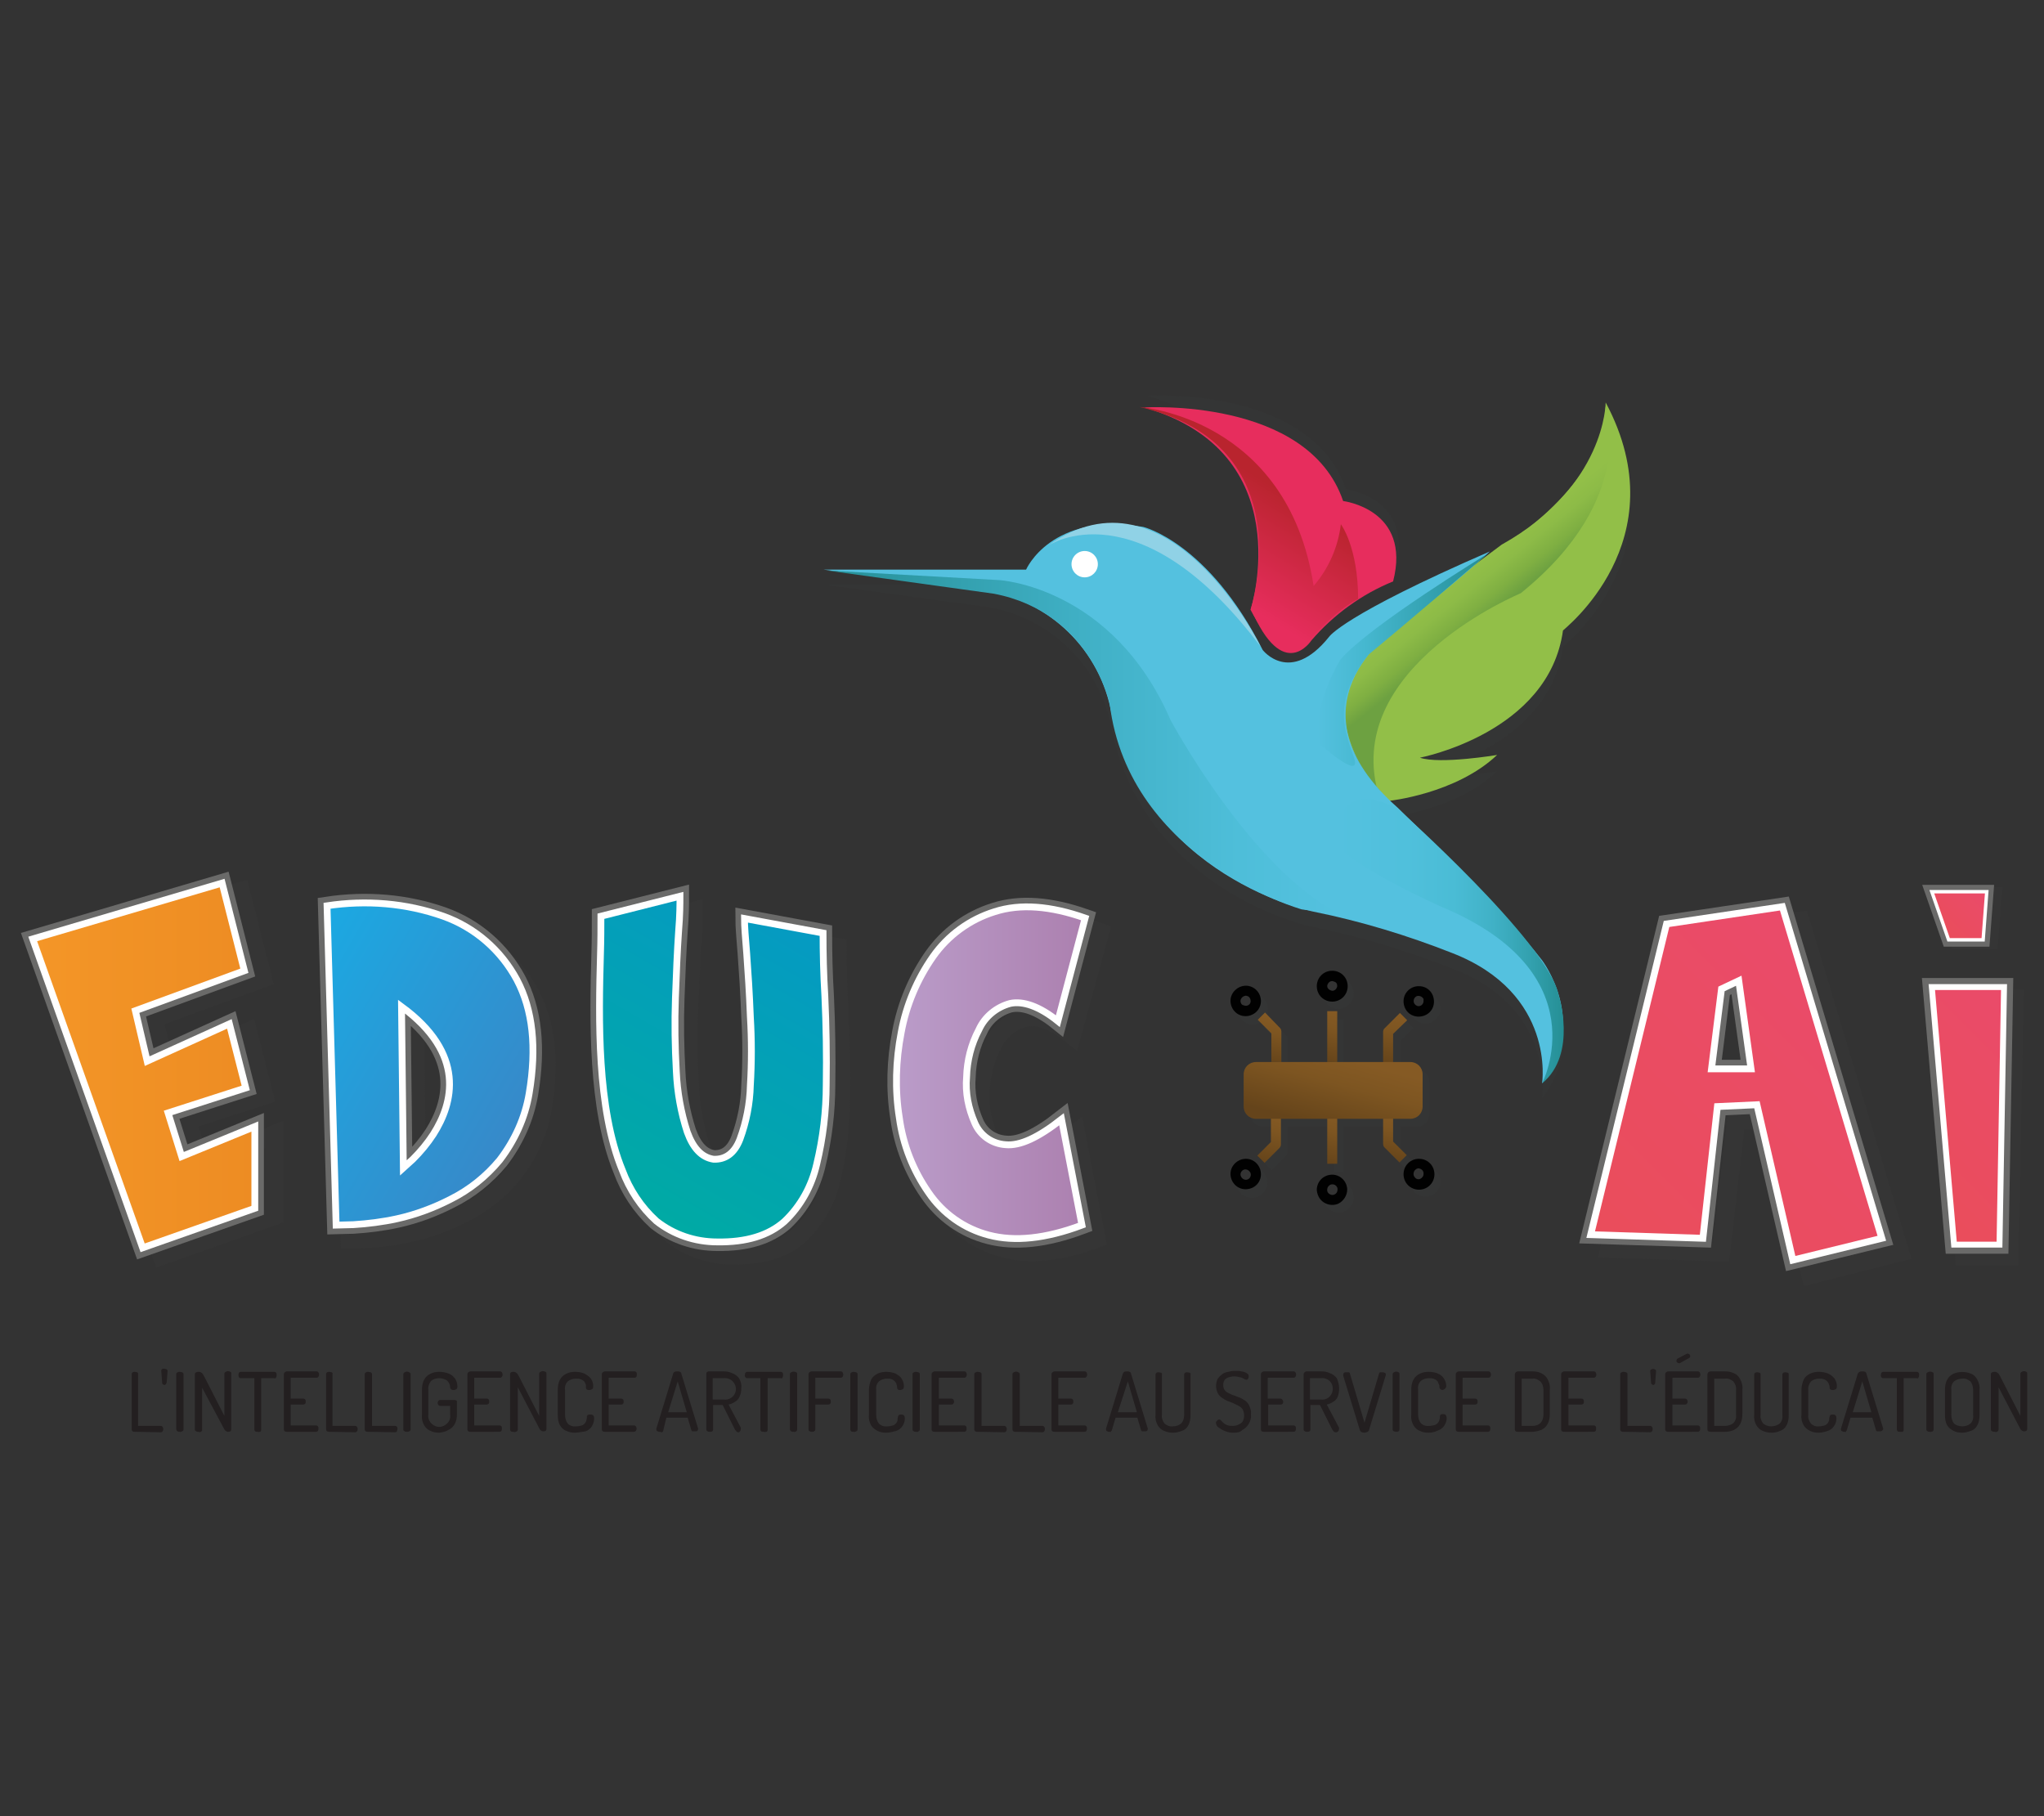 <?xml version="1.0" encoding="utf-8"?>
<!-- Generator: Adobe Illustrator 24.0.0, SVG Export Plug-In . SVG Version: 6.00 Build 0)  -->
<svg version="1.1" id="Calque_1" xmlns="http://www.w3.org/2000/svg" xmlns:xlink="http://www.w3.org/1999/xlink" x="0px" y="0px"
	 viewBox="0 0 450 399.8" style="enable-background:new 0 0 450 399.8;" xml:space="preserve">
<rect x="0" y="0" width="450" height="399.8" fill="#333333" stroke="none"/>
<style type="text/css">
	.st0{fill:none;}
	.st1{fill:none;stroke:#353535;stroke-width:4;stroke-miterlimit:10;}
	.st2{fill:none;stroke:#353535;stroke-width:3;stroke-miterlimit:10;}
	.st3{fill:none;stroke:#6A6A69;stroke-width:4;stroke-miterlimit:10;}
	.st4{fill:none;stroke:#6A6A69;stroke-width:3;stroke-miterlimit:10;}
	.st5{fill:url(#SVGID_1_);stroke:#FFFFFF;stroke-width:1.5;stroke-miterlimit:10;}
	.st6{fill:url(#SVGID_2_);stroke:#FFFFFF;stroke-width:1.5;stroke-miterlimit:10;}
	.st7{fill:url(#SVGID_3_);stroke:#FFFFFF;stroke-width:1.5;stroke-miterlimit:10;}
	.st8{fill:url(#SVGID_4_);stroke:#FFFFFF;stroke-width:1.5;stroke-miterlimit:10;}
	.st9{fill:url(#SVGID_5_);stroke:#FFFFFF;stroke-width:1.5;stroke-miterlimit:10;}
	.st10{fill:url(#SVGID_6_);stroke:#FFFFFF;stroke-width:1.3;stroke-miterlimit:10;}
	.st11{fill:url(#SVGID_7_);stroke:#FFFFFF;stroke-width:0.75;stroke-miterlimit:10;}
	.st12{fill:#343535;}
	.st13{fill:url(#SVGID_8_);}
	.st14{fill:url(#SVGID_9_);}
	.st15{fill:url(#SVGID_10_);}
	.st16{fill:#010101;}
	.st17{fill:url(#SVGID_11_);}
	.st18{fill:url(#SVGID_12_);}
	.st19{fill:url(#SVGID_13_);}
	.st20{fill:url(#SVGID_14_);}
	.st21{fill:#92BF48;}
	.st22{fill:url(#SVGID_15_);}
	.st23{fill:#54C1DF;}
	.st24{fill:url(#SVGID_16_);}
	.st25{fill:url(#SVGID_17_);}
	.st26{fill:#FFFFFF;}
	.st27{fill:#90D2E6;}
	.st28{fill:url(#SVGID_18_);}
	.st29{fill:#E72D5D;}
	.st30{fill:url(#SVGID_19_);}
	.st31{fill:#231F20;}
</style>
<title>educ-ai</title>
<g id="Calque_8">
	<rect class="st0" width="450" height="399.8"/>
</g>
<g id="Calque_7">
	<path class="st1" d="M11.3,208.5L53,196.2l4.9,19.2l-24,8.8l2.6,11.1l18.1-8.2l3.6,14.1l-17,5.5l3,9.6l16.2-6.6v18l-24.8,8.8
		L11.3,208.5z"/>
	<path class="st1" d="M75,202.6c8.6-1.3,17.4-0.5,25.6,2.3c7,2.5,12.8,7.5,16.2,14c3.5,6.6,4.4,14.9,2.7,25
		c-0.9,5.4-3.2,10.4-6.6,14.6c-2.9,3.6-6.6,6.5-10.7,8.6c-3.7,1.9-7.7,3.4-11.8,4.3c-3.2,0.7-6.4,1.2-9.6,1.3l-3.8,0.1L75,202.6z
		 M91.8,260.3l2.1-1.9c1.7-1.7,3.2-3.6,4.5-5.6c4.4-6.9,7.2-17.7-7-28.1L91.8,260.3z"/>
	<path class="st1" d="M152.7,200.5c0,1.6,0,4.1-0.3,7.7c-0.3,4.3-0.5,9.2-0.7,14.7s-0.1,10.9,0.2,16.2c0.2,4.5,1,9,2.4,13.3
		c1.3,3.6,3.2,5.6,5.8,5.9c2.6,0.1,4.6-1.3,5.9-4.4c1.4-3.8,2.2-7.8,2.3-11.9c0.3-5,0.4-10,0.1-15c-0.2-5.2-0.5-9.8-0.8-13.9
		c-0.3-3.6-0.5-6.3-0.5-7.8l17.3,3.2c0,4.4,0.1,9,0.4,13.9c0.3,6.5,0.4,13,0.3,19.4c0,5.9-0.6,11.8-2,17.5c-1,4.8-3.5,9.2-7.1,12.6
		c-3.4,3.1-8.4,4.6-14.7,4.5c-4.9,0-9.6-1.6-13.4-4.6c-3.5-3-6.2-6.9-7.9-11.2c-5.6-13.6-5.1-33.3-4.8-47.5c0-3.2,0.1-6,0.1-8.4
		L152.7,200.5z"/>
	<path class="st1" d="M236,227.9c-4.1-3.3-7.7-4.5-10.5-3.8c-3,0.8-5.5,2.9-6.9,5.8c-1.7,3.2-2.6,6.8-2.7,10.4
		c-0.2,3.4,0.4,6.9,1.8,10c1.2,2.7,3.9,4.6,6.9,4.7c3.1,0.3,7.2-1.6,12.3-5.6l4.5,23.3c-8,3-14.9,3.7-20.5,2.1
		c-5.4-1.4-10.1-4.7-13.3-9.3c-3.4-4.9-5.6-10.5-6.4-16.4c-1-6.2-0.8-12.6,0.4-18.8c1.1-6,3.5-11.7,7-16.7c3.3-4.7,8.1-8.2,13.7-9.8
		c5.6-1.8,12.2-1.3,19.9,1.4L236,227.9z"/>
	<path class="st1" d="M371,206.6l25.4-3.9l21.9,73l-19.7,5l-7.7-34.3l-8.7,0.4l-3.3,28.9l-24.6-0.8L371,206.6z"/>
	<path class="st1" d="M427.6,219.8h15.9l-1.1,56.7h-10L427.6,219.8z"/>
	<path class="st2" d="M427.1,196.8h12.1l-0.8,10.6h-7.6L427.1,196.8z"/>
	<path class="st3" d="M7.2,206.7l41.7-12.3l4.9,19.3l-24,8.8l2.6,11.1l18.1-8.2l3.6,14.1L37,245l3,9.6l16.1-6.6v18l-24.7,8.7
		L7.2,206.7z"/>
	<path class="st3" d="M72,199.4c8.6-1.3,17.4-0.6,25.6,2.3c7,2.5,12.7,7.5,16.2,14c3.5,6.6,4.4,14.9,2.7,25
		c-0.9,5.4-3.2,10.4-6.5,14.7c-3,3.6-6.6,6.5-10.8,8.6c-3.7,1.9-7.7,3.4-11.8,4.3c-3.2,0.7-6.4,1.1-9.6,1.3l-3.8,0.1L72,199.4z
		 M88.8,257.1l2.1-1.9c1.7-1.7,3.2-3.5,4.5-5.5c4.4-6.9,7.2-17.7-7-28.1L88.8,257.1z"/>
	<path class="st3" d="M149.7,197.3c0,1.6,0,4.1-0.3,7.7c-0.3,4.3-0.5,9.2-0.7,14.7s-0.1,10.9,0.2,16.2c0.2,4.5,1,9,2.4,13.3
		c1.3,3.6,3.2,5.6,5.8,6c2.6,0.1,4.6-1.3,5.8-4.4c1.4-3.8,2.2-7.8,2.3-11.9c0.3-5,0.3-10,0-15c-0.2-5.2-0.5-9.8-0.8-13.9
		c-0.3-3.6-0.5-6.2-0.5-7.8l17.3,3.2c0,4.4,0.1,9,0.4,13.9c0.3,6.5,0.4,13,0.3,19.4c0,5.9-0.7,11.8-2.1,17.6
		c-1.1,4.8-3.5,9.2-7.1,12.6c-3.5,3.1-8.4,4.6-14.8,4.5c-4.9,0-9.6-1.6-13.4-4.6c-3.4-3.1-5.9-6.9-7.5-11.2
		c-5.6-13.6-5.2-33.3-4.8-47.5c0.1-3.1,0.1-5.9,0.1-8.4L149.7,197.3z"/>
	<path class="st3" d="M232.9,224.8c-4.1-3.3-7.7-4.5-10.5-3.9c-3,0.8-5.6,2.9-6.9,5.8c-1.7,3.2-2.6,6.8-2.7,10.4
		c-0.3,3.5,0.4,6.9,1.8,10.1c1.2,2.8,3.8,4.6,6.8,4.8c3.2,0.3,7.2-1.6,12.3-5.6l4.5,23.3c-8,3-14.8,3.7-20.5,2.2
		c-5.4-1.4-10.1-4.7-13.3-9.4c-3.4-4.9-5.6-10.5-6.4-16.4c-1-6.2-0.8-12.6,0.4-18.8c1.1-6,3.5-11.7,7-16.7c3.3-4.7,8.1-8.2,13.6-9.9
		c5.6-1.8,12.2-1.3,19.9,1.4L232.9,224.8z"/>
	<path class="st3" d="M366.9,203.4l25.5-3.8l21.9,73l-19.6,4.8l-7.9-34.2l-8.7,0.4l-3.2,29l-24.7-0.8L366.9,203.4z M379,217.7
		l-2.2,17.6h8.7l-2.7-19.4L379,217.7z"/>
	<path class="st3" d="M425.3,217.3h15.9l-1,56.7h-10L425.3,217.3z"/>
	<path class="st4" d="M425.3,196.3h12.1l-0.8,10.6H429L425.3,196.3z"/>
	
		<linearGradient id="SVGID_1_" gradientUnits="userSpaceOnUse" x1="9.9" y1="-65.82" x2="59.01" y2="-65.82" gradientTransform="matrix(1 0 0 1 -2.74 300.39)">
		<stop  offset="0" style="stop-color:#F49627"/>
		<stop  offset="1" style="stop-color:#ED8C23"/>
	</linearGradient>
	<path class="st5" d="M7.2,206.7l41.7-12.3l4.9,19.3l-24,8.8l2.6,11.1l18.1-8.2l3.6,14.1L37,245l3,9.6l16.1-6.6v18l-24.7,8.7
		L7.2,206.7z"/>
	
		<linearGradient id="SVGID_2_" gradientUnits="userSpaceOnUse" x1="62.552" y1="-79.918" x2="115.568" y2="-49.29" gradientTransform="matrix(1 0 0 1 -2.74 300.39)">
		<stop  offset="0" style="stop-color:#1BA9E2"/>
		<stop  offset="1" style="stop-color:#3789C9"/>
	</linearGradient>
	<path class="st6" d="M72,199.4c8.6-1.3,17.4-0.6,25.6,2.3c7,2.5,12.7,7.5,16.2,14c3.5,6.6,4.4,14.9,2.7,25
		c-0.9,5.4-3.2,10.4-6.5,14.7c-3,3.6-6.6,6.5-10.8,8.6c-3.7,1.9-7.7,3.4-11.8,4.3c-3.2,0.7-6.4,1.1-9.6,1.3l-3.8,0.1L72,199.4z
		 M88.8,257.1l2.1-1.9c1.7-1.7,3.2-3.5,4.5-5.5c4.4-6.9,7.2-17.7-7-28.1L88.8,257.1z"/>
	
		<linearGradient id="SVGID_3_" gradientUnits="userSpaceOnUse" x1="139.172" y1="-36.367" x2="175.905" y2="-99.962" gradientTransform="matrix(1 0 0 1 -2.74 300.39)">
		<stop  offset="0" style="stop-color:#00AAA4"/>
		<stop  offset="1" style="stop-color:#059AC3"/>
	</linearGradient>
	<path class="st7" d="M149.7,197.3c0,1.6,0,4.1-0.3,7.7c-0.3,4.3-0.5,9.2-0.7,14.7s-0.1,10.9,0.2,16.2c0.2,4.5,1,9,2.4,13.3
		c1.3,3.6,3.2,5.6,5.8,6c2.6,0.1,4.6-1.3,5.8-4.4c1.4-3.8,2.2-7.8,2.3-11.9c0.3-5,0.3-10,0-15c-0.2-5.2-0.5-9.8-0.8-13.9
		c-0.3-3.6-0.5-6.2-0.5-7.8l17.3,3.2c0,4.4,0.1,9,0.4,13.9c0.3,6.5,0.4,13,0.3,19.4c0,5.9-0.7,11.8-2.1,17.6
		c-1.1,4.8-3.5,9.2-7.1,12.6c-3.5,3.1-8.4,4.6-14.8,4.5c-4.9,0-9.6-1.6-13.4-4.6c-3.4-3.1-5.9-6.9-7.5-11.2
		c-5.6-13.6-5.2-33.3-4.8-47.5c0.1-3.1,0.1-5.9,0.1-8.4L149.7,197.3z"/>
	
		<linearGradient id="SVGID_4_" gradientUnits="userSpaceOnUse" x1="200.11" y1="-64.166" x2="241.75" y2="-64.166" gradientTransform="matrix(1 0 0 1 -2.74 300.39)">
		<stop  offset="0" style="stop-color:#BA9CC9"/>
		<stop  offset="1" style="stop-color:#AC80AF"/>
	</linearGradient>
	<path class="st8" d="M232.9,224.8c-4.1-3.3-7.7-4.5-10.5-3.9c-3,0.8-5.6,2.9-6.9,5.8c-1.7,3.2-2.6,6.8-2.7,10.4
		c-0.3,3.5,0.4,6.9,1.8,10.1c1.2,2.8,3.8,4.6,6.8,4.8c3.2,0.3,7.2-1.6,12.3-5.6l4.5,23.3c-8,3-14.8,3.7-20.5,2.2
		c-5.4-1.4-10.1-4.7-13.3-9.4c-3.4-4.9-5.6-10.5-6.4-16.4c-1-6.2-0.8-12.6,0.4-18.8c1.1-6,3.5-11.7,7-16.7c3.3-4.7,8.1-8.2,13.6-9.9
		c5.6-1.8,12.2-1.3,19.9,1.4L232.9,224.8z"/>
	
		<linearGradient id="SVGID_5_" gradientUnits="userSpaceOnUse" x1="356.236" y1="-25.313" x2="413.405" y2="-82.472" gradientTransform="matrix(1 0 0 1 -2.74 300.39)">
		<stop  offset="0" style="stop-color:#EA4D5B"/>
		<stop  offset="1" style="stop-color:#EA4B6A"/>
	</linearGradient>
	<path class="st9" d="M366.9,203.4l25.5-3.8l21.9,73l-19.6,4.8l-7.9-34.2l-8.7,0.4l-3.2,29l-24.7-0.8L366.9,203.4z M379,217.7
		l-2.2,17.6h8.7l-2.7-19.4L379,217.7z"/>
	
		<linearGradient id="SVGID_6_" gradientUnits="userSpaceOnUse" x1="419.992" y1="-39.246" x2="453.855" y2="-73.089" gradientTransform="matrix(1 0 0 1 -2.74 300.39)">
		<stop  offset="0" style="stop-color:#EA4D5B"/>
		<stop  offset="1" style="stop-color:#EA4B6A"/>
	</linearGradient>
	<path class="st10" d="M425.3,217.3h15.9l-1,56.7h-10L425.3,217.3z"/>
	
		<linearGradient id="SVGID_7_" gradientUnits="userSpaceOnUse" x1="430.036" y1="-95.172" x2="439.487" y2="-104.633" gradientTransform="matrix(1 0 0 1 -2.74 300.39)">
		<stop  offset="0" style="stop-color:#EA4D5B"/>
		<stop  offset="1" style="stop-color:#EA4B6A"/>
	</linearGradient>
	<path class="st11" d="M425.3,196.3h12.1l-0.8,10.6H429L425.3,196.3z"/>
	<path class="st12" d="M283.5,235.5v-6.7c0-0.3-0.1-0.6-0.3-0.8l0,0l-3.3-3.4l-1.6,1.6l3,3v6.2"/>
	<path class="st12" d="M308.2,235.5v-6.2l3-3l-1.6-1.6l-3.4,3.4c-0.2,0.2-0.3,0.5-0.3,0.8v6.7"/>
	<polyline class="st12" points="293.6,235.5 293.6,224.3 295.9,224.3 295.9,235.5 	"/>
	<path class="st12" d="M277,219h-0.2c-0.3,0.7-0.7,1.4-1.2,2c0.3,0,0.7,0.1,0.9,0.3c0.4,0.4,0.4,1.1,0,1.6c-0.2,0.2-0.5,0.4-0.8,0.4
		c-0.6,0-1.1-0.5-1.1-1.1l0,0c-0.6,0.5-1.2,1-1.9,1.3l0,0c0.7,1.7,2.7,2.5,4.4,1.8c1.7-0.7,2.5-2.7,1.8-4.4
		C278.5,220,277.8,219.3,277,219L277,219z"/>
	<path class="st12" d="M296.5,215.9c-0.5,0.7-1,1.2-1.7,1.7c0.6,0.1,1.1,0.6,1,1.2c0,0.4-0.3,0.8-0.7,0.9c-0.4,0.2-0.9,0.1-1.2-0.2
		c-0.3-0.3-0.4-0.8-0.3-1.2c-0.7,0.4-1.5,0.6-2.3,0.8c0.2,1.8,1.8,3.2,3.7,3c1.8-0.2,3.2-1.8,3-3.7c0-0.3-0.1-0.6-0.2-0.9
		C297.6,216.8,297.1,216.3,296.5,215.9z"/>
	<path class="st12" d="M295.9,218.7"/>
	<path class="st12" d="M316.9,220.8c-0.3-0.7-0.8-1.2-1.4-1.6c-0.4,0.7-1,1.3-1.6,1.8c0.6,0.1,1.1,0.6,1,1.2c0,0,0,0,0,0
		c-0.1,0.4-0.3,0.7-0.7,0.9c-0.4,0.2-0.9,0.1-1.2-0.3c-0.3-0.3-0.4-0.7-0.3-1.1c-0.7,0.4-1.5,0.6-2.2,0.8c0.3,1.8,2,3.1,3.8,2.8
		s3.1-2,2.8-3.8C317,221.3,317,221,316.9,220.8z"/>
	<path class="st12" d="M314.9,222.1"/>
	<path class="st12" d="M306,246.7v6.7c0,0.3,0.1,0.6,0.3,0.8l0,0l3.4,3.3l1.6-1.6l-3-3v-6.3"/>
	<path class="st12" d="M281.3,246.7v6.3l-3,3l1.6,1.6l3.3-3.3c0.2-0.2,0.3-0.5,0.3-0.8v-6.7"/>
	<polyline class="st12" points="295.9,246.8 295.9,258 293.6,258 293.6,246.8 	"/>
	<path class="st12" d="M316.9,258.9c-0.4-1-1.3-1.7-2.3-1.9c-1,1.6-2.4,2.9-4,3.8c0.2,1.1,0.9,2,1.9,2.4c1.7,0.7,3.7-0.1,4.4-1.9
		C317.2,260.6,317.2,259.7,316.9,258.9L316.9,258.9z M314.2,261.3c-0.6,0.2-1.2,0-1.5-0.6c0,0,0,0,0,0c-0.1-0.3-0.1-0.6,0-0.9
		c0.2-0.4,0.6-0.7,1-0.7c0.6,0,1.1,0.5,1.1,1.1l0,0C314.9,260.7,314.6,261.1,314.2,261.3z"/>
	<path class="st12" d="M296.7,260.8c-0.5,0.6-1.1,1.2-1.8,1.6c0.6,0.1,1,0.7,0.9,1.3c-0.1,0.6-0.7,1-1.3,0.9
		c-0.5-0.1-0.9-0.6-0.9-1.1c0-0.2,0.1-0.3,0.1-0.5c-0.5,0.2-0.9,0.4-1.4,0.5c-0.3,0.2-0.6,0.3-0.9,0.4c0,0.3,0.1,0.6,0.2,0.9
		c0.7,1.7,2.6,2.6,4.3,1.9c1.7-0.7,2.6-2.6,1.9-4.3C297.6,261.7,297.2,261.2,296.7,260.8L296.7,260.8z"/>
	<path class="st12" d="M277,257.1c-0.2-0.1-0.4-0.1-0.6-0.1c-0.3,0.8-0.7,1.6-1.2,2.3l0,0c0.6-0.2,1.2,0,1.5,0.6
		c0.2,0.6,0,1.2-0.6,1.5s-1.2,0-1.5-0.6c-0.1-0.1-0.1-0.3-0.1-0.4c0-0.1,0-0.2,0-0.3c-0.6,0.6-1.3,1.1-2,1.5l0,0
		c0.5,1.3,1.7,2.1,3.1,2.1c1.9,0,3.4-1.5,3.4-3.4c0-1.4-0.8-2.6-2.1-3.1L277,257.1z"/>
	<path class="st12" d="M278,235.5h34c1.5,0,2.7,1.2,2.7,2.7v7.1c0,1.5-1.2,2.7-2.7,2.7h-34c-1.5,0-2.7-1.2-2.7-2.7v-7.1
		C275.2,236.7,276.5,235.5,278,235.5z"/>
	
		<linearGradient id="SVGID_8_" gradientUnits="userSpaceOnUse" x1="283.666" y1="-76.771" x2="281.036" y2="-67.021" gradientTransform="matrix(1 0 0 1 -2.74 300.39)">
		<stop  offset="0" style="stop-color:#855A24"/>
		<stop  offset="0.37" style="stop-color:#7D5521"/>
		<stop  offset="0.94" style="stop-color:#68461B"/>
		<stop  offset="1" style="stop-color:#65441B"/>
	</linearGradient>
	<path class="st13" d="M282.1,233.8v-6.7c0-0.3-0.1-0.6-0.3-0.8l0,0l-3.3-3.4l-1.6,1.6l3,3v6.3"/>
	
		<linearGradient id="SVGID_9_" gradientUnits="userSpaceOnUse" x1="310.716" y1="-77.519" x2="307.737" y2="-66.472" gradientTransform="matrix(1 0 0 1 -2.74 300.39)">
		<stop  offset="0" style="stop-color:#855A24"/>
		<stop  offset="0.37" style="stop-color:#7D5521"/>
		<stop  offset="0.94" style="stop-color:#68461B"/>
		<stop  offset="1" style="stop-color:#65441B"/>
	</linearGradient>
	<path class="st14" d="M306.7,233.8v-6.2l3.1-3l-1.6-1.6l-3.4,3.4c-0.2,0.2-0.3,0.5-0.3,0.8v6.7"/>
	
		<linearGradient id="SVGID_10_" gradientUnits="userSpaceOnUse" x1="294.592" y1="-79.019" x2="291.631" y2="-68.036" gradientTransform="matrix(1 0 0 1 0.16 301.72)">
		<stop  offset="0" style="stop-color:#855A24"/>
		<stop  offset="0.37" style="stop-color:#7D5521"/>
		<stop  offset="0.94" style="stop-color:#68461B"/>
		<stop  offset="1" style="stop-color:#65441B"/>
	</linearGradient>
	<polyline class="st15" points="292.2,233.8 292.2,222.6 294.4,222.6 294.4,233.8 	"/>
	<path class="st16" d="M277.6,220.4c0-1.9-1.5-3.4-3.3-3.4s-3.4,1.5-3.4,3.3c0,1.8,1.4,3.4,3.3,3.4c0.5,0,1-0.1,1.4-0.3
		C276.8,222.9,277.6,221.7,277.6,220.4z M273.1,220.4c0-0.6,0.5-1.1,1.1-1.2c0.3,0,0.6,0.1,0.8,0.3c0.3,0.3,0.4,0.8,0.3,1.2
		c-0.2,0.6-0.9,0.9-1.5,0.6C273.4,221.3,273.1,220.8,273.1,220.4L273.1,220.4z"/>
	<path class="st16" d="M289.9,217.1c0,1.9,1.5,3.4,3.4,3.4c1.9,0,3.4-1.5,3.4-3.4c0-1.9-1.5-3.4-3.4-3.4c0,0,0,0,0,0
		C291.4,213.7,289.9,215.2,289.9,217.1z M294.4,217.1c-0.1,0.6-0.6,1.1-1.2,1c-0.5-0.1-1-0.5-1-1c0-0.1,0-0.3,0.1-0.4
		c0.2-0.6,0.9-0.9,1.4-0.6c0,0,0,0,0,0C294.2,216.2,294.4,216.6,294.4,217.1L294.4,217.1z"/>
	<path class="st16" d="M309,220.4c0,1.9,1.4,3.4,3.3,3.4s3.4-1.4,3.4-3.3c0-1.9-1.4-3.4-3.3-3.4h-0.1
		C310.5,217.1,309,218.6,309,220.4L309,220.4z M313.4,220.4c0,0.6-0.5,1.1-1.1,1.1c-0.4,0-0.8-0.3-1-0.7c-0.2-0.6,0-1.2,0.6-1.5
		c0.6-0.2,1.2,0.1,1.5,0.6C313.4,220.1,313.4,220.2,313.4,220.4L313.4,220.4z"/>
	
		<linearGradient id="SVGID_11_" gradientUnits="userSpaceOnUse" x1="311.003" y1="-54.909" x2="308.373" y2="-45.149" gradientTransform="matrix(1 0 0 1 -2.74 300.39)">
		<stop  offset="0" style="stop-color:#855A24"/>
		<stop  offset="0.37" style="stop-color:#7D5521"/>
		<stop  offset="0.94" style="stop-color:#68461B"/>
		<stop  offset="1" style="stop-color:#65441B"/>
	</linearGradient>
	<path class="st17" d="M304.5,245.1v6.7c0,0.3,0.1,0.6,0.3,0.8l0,0l3.3,3.3l1.6-1.6l-3-3v-6.3"/>
	
		<linearGradient id="SVGID_12_" gradientUnits="userSpaceOnUse" x1="284.4" y1="-55.427" x2="281.43" y2="-44.399" gradientTransform="matrix(1 0 0 1 -2.74 300.39)">
		<stop  offset="0" style="stop-color:#855A24"/>
		<stop  offset="0.37" style="stop-color:#7D5521"/>
		<stop  offset="0.94" style="stop-color:#68461B"/>
		<stop  offset="1" style="stop-color:#65441B"/>
	</linearGradient>
	<path class="st18" d="M279.8,245.1v6.3l-3,3l1.6,1.6l3.3-3.3c0.2-0.2,0.3-0.5,0.3-0.8v-6.7"/>
	
		<linearGradient id="SVGID_13_" gradientUnits="userSpaceOnUse" x1="294.591" y1="-56.573" x2="291.639" y2="-45.577" gradientTransform="matrix(1 0 0 1 0.16 301.72)">
		<stop  offset="0" style="stop-color:#855A24"/>
		<stop  offset="0.37" style="stop-color:#7D5521"/>
		<stop  offset="0.94" style="stop-color:#68461B"/>
		<stop  offset="1" style="stop-color:#65441B"/>
	</linearGradient>
	<polyline class="st19" points="294.4,245.1 294.4,256.2 292.2,256.2 292.2,245.1 	"/>
	<path class="st16" d="M309,258.5c0,1.9,1.5,3.4,3.4,3.4c1.9,0,3.4-1.5,3.4-3.4c0-1.9-1.5-3.4-3.4-3.4c0,0,0,0,0,0
		C310.5,255.1,309,256.6,309,258.5C309,258.5,309,258.5,309,258.5z M313.4,258.5c0,0.4-0.3,0.8-0.7,1c-0.4,0.2-0.9,0.1-1.2-0.3
		c-0.4-0.4-0.4-1.1,0-1.6c0.2-0.2,0.5-0.4,0.8-0.4C313,257.3,313.5,257.8,313.4,258.5L313.4,258.5L313.4,258.5z"/>
	<path class="st16" d="M296.6,261.8c-0.1-1.9-1.7-3.3-3.5-3.2c-1.7,0.1-3.1,1.4-3.2,3.2c0,0.5,0.1,0.9,0.3,1.4
		c0.7,1.7,2.7,2.5,4.4,1.8C295.8,264.4,296.6,263.2,296.6,261.8L296.6,261.8z M292.2,261.8c0-0.4,0.3-0.8,0.7-1
		c0.6-0.2,1.2,0,1.5,0.6c0,0,0,0,0,0c0.1,0.3,0.1,0.6,0,0.9c-0.2,0.6-0.9,0.9-1.4,0.7C292.4,262.8,292.1,262.3,292.2,261.8
		L292.2,261.8z"/>
	<path class="st16" d="M277.6,258.5c0-1.9-1.5-3.4-3.3-3.4s-3.4,1.5-3.4,3.3c0,1.9,1.5,3.4,3.3,3.4l0,0
		C276.1,261.8,277.6,260.4,277.6,258.5C277.6,258.5,277.6,258.5,277.6,258.5L277.6,258.5z M273.1,258.5c0-0.4,0.3-0.8,0.7-1
		c0.6-0.2,1.2,0.1,1.5,0.7c0.1,0.3,0.1,0.5,0,0.8c-0.2,0.6-0.9,0.9-1.5,0.6C273.4,259.4,273.1,259,273.1,258.5L273.1,258.5z"/>
	
		<linearGradient id="SVGID_14_" gradientUnits="userSpaceOnUse" x1="295.286" y1="-68.888" x2="291.246" y2="-53.878" gradientTransform="matrix(1 0 0 1 0.16 301.72)">
		<stop  offset="0" style="stop-color:#855A24"/>
		<stop  offset="0.37" style="stop-color:#7D5521"/>
		<stop  offset="0.94" style="stop-color:#68461B"/>
		<stop  offset="1" style="stop-color:#65441B"/>
	</linearGradient>
	<path class="st20" d="M276.5,233.8h34c1.5,0,2.7,1.2,2.7,2.7v7.1c0,1.5-1.2,2.7-2.7,2.7h-34c-1.5,0-2.7-1.2-2.7-2.7v-7.1
		C273.8,235,275,233.8,276.5,233.8z"/>
	<path class="st12" d="M353.5,92.2c0,0,0,18.5-22.9,31.3l-23.2,17.3c0,0-25.3,14.5-1.6,39.1c0,0,14.7-1.5,23.8-10.1
		c0,0-12.6,2.2-17,0.6c0,0,28.4-5.4,31.5-28C344,142.3,369.8,122.6,353.5,92.2z"/>
	<path class="st12" d="M181.3,128.7h44.6c0,0,5.5-12.8,25.8-9.4c0,0,14.3,3.4,26.3,27.1c0,0,6,7.8,14.6-2.9c0,0,2.9-4.7,35.4-18.8
		c-6.7,6.1-13.8,11.9-21.1,17.3c0,0-24.5,16.7,0.8,39.1c0,0,23.5,22.7,31.8,33.6c0,0,10.4,13.5,0,27.1c0,0,3.1-19.8-19.8-28.6
		c-9.9-3.9-20.1-7-30.5-9.1c0,0-37.5-7.4-44.7-44.7c-3-14-14.6-24.4-28.8-26L181.3,128.7z"/>
	<path class="st12" d="M252.5,87.1c0,0,36-2.3,43.8,20.6c0,0,15.1,1.8,11,17.7c-6.9,2.8-13.1,7.3-18,13c0,0-6.3,9.6-13.3-7
		C276,131.4,286.9,97,252.5,87.1z"/>
	<path class="st21" d="M353.5,88.6c0,0,0,18.5-22.9,31.3l-23.2,17.3c0,0-25.3,14.5-1.6,39.1c0,0,14.7-1.5,23.8-10.1
		c0,0-12.6,2.1-17,0.6c0,0,28.4-5.4,31.5-28C344,138.7,369.8,119.1,353.5,88.6z"/>
	
		<linearGradient id="SVGID_15_" gradientUnits="userSpaceOnUse" x1="548.235" y1="-167.37" x2="541.195" y2="-159.57" gradientTransform="matrix(-0.998 -5.982891e-02 -5.982891e-02 0.998 860.594 325.418)">
		<stop  offset="0" style="stop-color:#92BF48"/>
		<stop  offset="0.32" style="stop-color:#8DBB47"/>
		<stop  offset="0.7" style="stop-color:#7FAF42"/>
		<stop  offset="1" style="stop-color:#6DA141"/>
	</linearGradient>
	<path class="st22" d="M353.5,89.5c0,0,7.4,20-18.7,41.1c0,0-38.8,16-31.5,43.6c0,0-14.2-16.5-3.4-31.3l28.8-21.3
		C328.7,121.6,352.7,108.2,353.5,89.5z"/>
	<path class="st23" d="M181.3,125.4h44.6c0,0,5.5-12.8,25.8-9.4c0,0,14.3,3.4,26.3,27.1c0,0,6,7.8,14.6-2.9c0,0,2.9-4.7,35.4-18.8
		c-6.7,6.1-13.8,11.9-21.1,17.3c0,0-24.5,16.7,0.8,39.1c0,0,23.5,22.7,31.8,33.6c0,0,10.4,13.6,0,27.1c0,0,3.1-19.8-19.8-28.7
		c-9.9-3.9-20.1-7-30.5-9.1c0,0-37.5-7.4-44.7-44.7c-3-14-14.6-24.5-28.8-26.1L181.3,125.4z"/>
	
		<linearGradient id="SVGID_16_" gradientUnits="userSpaceOnUse" x1="520.86" y1="-154.827" x2="558.25" y2="-154.827" gradientTransform="matrix(-1 0 0 1 848.33 300.06)">
		<stop  offset="0" style="stop-color:#258F95"/>
		<stop  offset="0.22" style="stop-color:#2E9BA8"/>
		<stop  offset="0.73" style="stop-color:#46B8D0"/>
		<stop  offset="1" style="stop-color:#54C1DF"/>
	</linearGradient>
	<path class="st24" d="M327.5,121.9c0,0-26.1,15.9-32.4,23.3c0,0-7,11.3-4.3,18.8c0,0,9.1,8.1,7.3,2.8s-5.2-12,3.2-22.7
		C301.3,144.1,310.3,136.7,327.5,121.9z"/>
	
		<linearGradient id="SVGID_17_" gradientUnits="userSpaceOnUse" x1="504.529" y1="-93.203" x2="554.837" y2="-93.203" gradientTransform="matrix(-1 0 0 1 848.84 300.39)">
		<stop  offset="0" style="stop-color:#258F95"/>
		<stop  offset="0.15" style="stop-color:#33A1AF"/>
		<stop  offset="0.31" style="stop-color:#40B1C6"/>
		<stop  offset="0.48" style="stop-color:#4ABCD5"/>
		<stop  offset="0.69" style="stop-color:#50C0DC"/>
		<stop  offset="1" style="stop-color:#54C1DF"/>
	</linearGradient>
	<path class="st25" d="M307.7,178c0,0,33,29.4,35.4,40.9c0,0,4.3,13.1-3.6,19.6c0,0,12.7-24.3-22-38.8c0,0-20.2-9-23.5-14.2
		C294,185.4,293.2,170.6,307.7,178z"/>
	<circle class="st26" cx="238.8" cy="124.2" r="2.9"/>
	<path class="st27" d="M230.8,120.1c0,0,19.8-13.4,46.7,22.2C277.5,142.3,257.2,101.1,230.8,120.1z"/>
	
		<linearGradient id="SVGID_18_" gradientUnits="userSpaceOnUse" x1="553.64" y1="-136.975" x2="666.75" y2="-136.975" gradientTransform="matrix(-1 0 0 1 848.84 300.39)">
		<stop  offset="0" style="stop-color:#54C1DF"/>
		<stop  offset="0.2" style="stop-color:#4EBED9"/>
		<stop  offset="0.52" style="stop-color:#3FAFC4"/>
		<stop  offset="0.9" style="stop-color:#2B96A0"/>
		<stop  offset="1" style="stop-color:#258F95"/>
	</linearGradient>
	<path class="st28" d="M182.1,125.6l37.8,2.1c0,0,25,1.3,37.8,30.8c0,0,17.7,33.1,37.5,42.8l-8.6-1.1c0,0-38.1-10.7-42.3-45.3
		c0,0-4.1-20.1-25.5-24.2L182.1,125.6z"/>
	<path class="st29" d="M251.9,89.7c0,0,36-2.3,43.8,20.6c0,0,15.1,1.8,11,17.7c-6.9,2.8-13.1,7.3-18,13c0,0-6.2,9.6-13.3-7
		C275.4,133.9,286.3,99.6,251.9,89.7z"/>
	
		<linearGradient id="SVGID_19_" gradientUnits="userSpaceOnUse" x1="584.111" y1="-172.847" x2="570.811" y2="-194.737" gradientTransform="matrix(-1 0 0 1 848.84 300.39)">
		<stop  offset="0" style="stop-color:#E72D5D"/>
		<stop  offset="1" style="stop-color:#B9242E"/>
	</linearGradient>
	<path class="st30" d="M250.9,89.6c0,0,32.6,2.2,38.3,39.4c3.3-3.8,5.4-8.6,6-13.6c0,0,3.8,5,3.8,16.5c0,0-4.2,1.6-11.5,9.9
		c0,0-4.4,7.3-12.2-7.6C275.4,134.2,287.2,97.9,250.9,89.6z"/>
	<path class="st31" d="M29.6,315.2c-0.1,0-0.3,0-0.4-0.1c-0.1-0.1-0.2-0.2-0.2-0.4v-12.2c0-0.2,0.1-0.3,0.2-0.4
		c0.2-0.1,0.3-0.1,0.5-0.1c0.2,0,0.4,0.1,0.5,0.1c0.2,0.1,0.2,0.2,0.2,0.4v11.4h5c0.2,0,0.3,0.1,0.4,0.2c0.2,0.3,0.2,0.7,0,1
		c-0.1,0.1-0.2,0.2-0.4,0.2L29.6,315.2z"/>
	<path class="st31" d="M36.2,304.9c-0.1,0-0.3-0.1-0.4-0.2c-0.1-0.1-0.1-0.2-0.1-0.3l-0.2-2.7c0-0.1,0.1-0.3,0.2-0.3
		c0.1-0.1,0.3-0.1,0.4-0.1c0.2,0,0.3,0.1,0.5,0.1c0.1,0,0.2,0.2,0.3,0.3l-0.2,2.6c0,0.1-0.1,0.2-0.1,0.3
		C36.5,304.8,36.3,304.9,36.2,304.9z"/>
	<path class="st31" d="M39.6,315.2c-0.2,0-0.4,0-0.5-0.1c-0.2-0.1-0.2-0.2-0.3-0.4v-12.2c0-0.2,0.1-0.3,0.3-0.4
		c0.2-0.1,0.3-0.1,0.5-0.1c0.2,0,0.4,0.1,0.5,0.1c0.2,0.1,0.3,0.2,0.3,0.4v12.2c0,0.2-0.1,0.3-0.3,0.4
		C39.9,315.2,39.7,315.3,39.6,315.2z"/>
	<path class="st31" d="M43.7,315.2c-0.2,0-0.4,0-0.5-0.1c-0.2-0.1-0.3-0.2-0.3-0.4v-12.2c0-0.2,0.1-0.3,0.3-0.4
		c0.2-0.1,0.3-0.1,0.5-0.1c0.2,0,0.3,0,0.5,0.1c0.2,0.1,0.3,0.2,0.4,0.3c0.1,0.2,0.2,0.3,0.3,0.5l4.5,8.8v-9.3
		c0-0.2,0.1-0.3,0.3-0.4c0.3-0.2,0.7-0.2,1,0c0.2,0.1,0.3,0.2,0.2,0.4v12.3c0,0.2-0.1,0.3-0.2,0.4c-0.2,0.1-0.3,0.1-0.5,0.1
		c-0.2,0-0.4-0.1-0.5-0.2c-0.2-0.1-0.3-0.3-0.4-0.5l-4.8-9v9.3c0,0.2-0.1,0.3-0.3,0.4C44,315.3,43.8,315.3,43.7,315.2z"/>
	<path class="st31" d="M56.7,315.2c-0.2,0-0.4,0-0.5-0.1c-0.1-0.1-0.2-0.2-0.2-0.4v-11.3H53c-0.2,0-0.3-0.1-0.4-0.2
		c-0.1-0.2-0.1-0.3-0.1-0.5c0-0.2,0-0.3,0.1-0.5c0.1-0.1,0.2-0.2,0.4-0.2h7.4c0.2,0,0.3,0.1,0.4,0.2c0.1,0.1,0.1,0.3,0.1,0.5
		c0,0.2,0,0.3-0.1,0.5c-0.1,0.2-0.2,0.3-0.4,0.2h-2.9v11.4c0,0.2-0.1,0.3-0.2,0.4C57,315.2,56.9,315.3,56.7,315.2z"/>
	<path class="st31" d="M63.2,315.2c-0.2,0-0.3,0-0.5-0.1c-0.1-0.1-0.2-0.2-0.2-0.4v-12.2c0-0.2,0.1-0.3,0.2-0.4
		c0.1-0.1,0.3-0.2,0.5-0.2h6.5c0.2,0,0.3,0.1,0.4,0.2c0.2,0.3,0.2,0.7,0,1c-0.1,0.1-0.2,0.2-0.4,0.2H64v4.6h2.8
		c0.2,0,0.3,0.1,0.4,0.2c0.1,0.1,0.1,0.3,0.1,0.5c0,0.1,0,0.3-0.1,0.4c-0.1,0.1-0.3,0.2-0.4,0.2H64v4.6h5.6c0.2,0,0.3,0.1,0.4,0.2
		c0.1,0.1,0.1,0.3,0.1,0.5c0,0.2,0,0.3-0.1,0.5c-0.1,0.1-0.2,0.2-0.4,0.2L63.2,315.2z"/>
	<path class="st31" d="M72.5,315.2c-0.2,0-0.3,0-0.5-0.1c-0.1-0.1-0.2-0.2-0.2-0.4v-12.2c0-0.2,0.1-0.3,0.2-0.4
		c0.2-0.1,0.3-0.1,0.5-0.1c0.2,0,0.4,0.1,0.5,0.1c0.2,0.1,0.3,0.2,0.2,0.4v11.4h5c0.2,0,0.3,0.1,0.4,0.2c0.2,0.3,0.2,0.7,0,1
		c-0.1,0.1-0.2,0.2-0.4,0.2L72.5,315.2z"/>
	<path class="st31" d="M81,315.2c-0.2,0-0.3,0-0.5-0.1c-0.1-0.1-0.2-0.2-0.2-0.4v-12.2c0-0.2,0.1-0.3,0.3-0.4
		c0.2-0.1,0.3-0.1,0.5-0.1c0.2,0,0.4,0.1,0.5,0.1c0.2,0.1,0.3,0.2,0.3,0.4v11.4h5.1c0.2,0,0.3,0.1,0.4,0.2c0.1,0.1,0.1,0.3,0.1,0.5
		c0,0.2-0.1,0.3-0.1,0.5c-0.1,0.1-0.2,0.2-0.4,0.2L81,315.2z"/>
	<path class="st31" d="M89.6,315.2c-0.2,0-0.4,0-0.5-0.1c-0.2-0.1-0.3-0.2-0.3-0.4v-12.2c0-0.2,0.1-0.3,0.3-0.4c0.3-0.2,0.7-0.2,1,0
		c0.2,0.1,0.3,0.2,0.3,0.4v12.2c0,0.2-0.1,0.3-0.3,0.4C89.9,315.2,89.7,315.2,89.6,315.2z"/>
	<path class="st31" d="M96.7,315.4c-0.7,0-1.3-0.1-1.9-0.4c-0.6-0.2-1.1-0.7-1.4-1.2c-0.4-0.7-0.6-1.5-0.5-2.3v-5.5
		c0-0.8,0.1-1.6,0.5-2.3c0.3-0.6,0.8-1,1.4-1.3c0.6-0.3,1.3-0.4,1.9-0.4c0.7,0,1.4,0.1,2.1,0.4c0.6,0.2,1,0.6,1.4,1.1
		c0.3,0.5,0.5,1.1,0.5,1.7c0,0.2,0,0.4-0.2,0.6c-0.2,0.1-0.4,0.2-0.6,0.2c-0.2,0-0.4,0-0.5-0.1c-0.2-0.1-0.2-0.2-0.3-0.4
		c0-0.4-0.1-0.8-0.3-1.1c-0.2-0.3-0.4-0.6-0.8-0.7c-0.4-0.2-0.9-0.3-1.3-0.3c-0.7,0-1.3,0.2-1.8,0.6c-0.4,0.5-0.7,1.2-0.6,1.9v5.5
		c-0.2,1.3,0.8,2.5,2.1,2.7c0.8,0.1,1.5-0.2,2.1-0.8c0.5-0.5,0.7-1.2,0.6-1.9v-1.9h-2.2c-0.2,0-0.3-0.1-0.4-0.2
		c-0.2-0.3-0.2-0.6,0-0.9c0.1-0.1,0.2-0.2,0.4-0.2h3.2c0.1,0,0.3,0.1,0.4,0.1c0.1,0.1,0.1,0.3,0.1,0.4v2.5c0,0.8-0.1,1.6-0.5,2.3
		c-0.3,0.6-0.8,1-1.4,1.3C98.1,315.2,97.4,315.3,96.7,315.4z"/>
	<path class="st31" d="M103.6,315.2c-0.2,0-0.3,0-0.5-0.1c-0.1-0.1-0.2-0.2-0.2-0.4v-12.2c0-0.2,0.1-0.3,0.2-0.4
		c0.1-0.1,0.3-0.2,0.5-0.2h6.5c0.2,0,0.3,0.1,0.4,0.2c0.2,0.3,0.2,0.7,0,1c-0.1,0.1-0.2,0.2-0.4,0.2h-5.7v4.6h2.8
		c0.2,0,0.3,0.1,0.4,0.2c0.1,0.1,0.1,0.3,0.1,0.5c0,0.1,0,0.3-0.1,0.4c-0.1,0.1-0.3,0.2-0.4,0.2h-2.8v4.6h5.6c0.2,0,0.3,0.1,0.4,0.2
		c0.1,0.1,0.1,0.3,0.1,0.5c0,0.2,0,0.3-0.1,0.5c-0.1,0.1-0.2,0.2-0.4,0.2L103.6,315.2z"/>
	<path class="st31" d="M113,315.2c-0.2,0-0.4,0-0.5-0.1c-0.1-0.1-0.2-0.2-0.2-0.4v-12.2c0-0.2,0.1-0.3,0.2-0.4
		c0.2-0.1,0.3-0.1,0.5-0.1c0.2,0,0.3,0,0.5,0.1c0.1,0.1,0.3,0.2,0.4,0.3c0.1,0.2,0.2,0.3,0.3,0.5l4.5,8.8v-9.3
		c0-0.2,0.1-0.3,0.3-0.4c0.3-0.2,0.7-0.2,1.1,0c0.2,0.1,0.2,0.2,0.2,0.4v12.2c0,0.2-0.1,0.3-0.2,0.4c-0.2,0.1-0.4,0.1-0.5,0.1
		c-0.2,0-0.4-0.1-0.5-0.2c-0.2-0.1-0.3-0.3-0.4-0.5l-4.7-9v9.3c0,0.2-0.1,0.3-0.2,0.4C113.4,315.3,113.2,315.3,113,315.2z"/>
	<path class="st31" d="M126.6,315.4c-0.7,0-1.3-0.1-1.9-0.4c-0.6-0.2-1.1-0.7-1.4-1.2c-0.4-0.7-0.5-1.5-0.5-2.3v-5.5
		c0-0.8,0.1-1.6,0.5-2.3c0.3-0.6,0.8-1,1.4-1.3c0.6-0.3,1.3-0.4,1.9-0.4c0.7,0,1.4,0.1,2.1,0.4c0.5,0.3,1,0.6,1.4,1.1
		c0.3,0.5,0.5,1,0.5,1.6c0,0.2,0,0.5-0.2,0.7c-0.2,0.1-0.4,0.2-0.6,0.2c-0.2,0-0.4,0-0.6-0.1c-0.1-0.1-0.2-0.2-0.2-0.4v-0.6
		c-0.1-0.2-0.2-0.5-0.3-0.7c-0.2-0.2-0.4-0.4-0.7-0.5c-0.4-0.2-0.8-0.2-1.2-0.2c-0.7,0-1.3,0.2-1.8,0.6c-0.5,0.5-0.7,1.2-0.6,1.9
		v5.5c0,0.7,0.2,1.4,0.6,1.9c0.5,0.5,1.2,0.7,1.9,0.6c0.4,0,0.8-0.1,1.2-0.2c0.3-0.1,0.5-0.3,0.7-0.5c0.1-0.2,0.3-0.4,0.3-0.7
		c0.1-0.2,0.1-0.5,0.1-0.7c0-0.2,0.1-0.3,0.2-0.4c0.2-0.1,0.4-0.1,0.6-0.1c0.2,0,0.4,0,0.6,0.2c0.2,0.2,0.2,0.4,0.2,0.7
		c0,0.6-0.2,1.2-0.5,1.7c-0.3,0.5-0.8,0.9-1.4,1.1C128.1,315.2,127.3,315.4,126.6,315.4z"/>
	<path class="st31" d="M133.2,315.2c-0.2,0-0.3,0-0.5-0.1c-0.1-0.1-0.2-0.2-0.2-0.4v-12.2c0-0.2,0.1-0.3,0.2-0.4
		c0.1-0.1,0.3-0.2,0.5-0.2h6.5c0.2,0,0.3,0.1,0.4,0.2c0.1,0.1,0.1,0.3,0.1,0.5c0,0.2,0,0.3-0.1,0.5c-0.1,0.1-0.2,0.2-0.4,0.2H134
		v4.6h2.8c0.2,0,0.3,0.1,0.4,0.2c0.1,0.1,0.1,0.3,0.1,0.5c0,0.1,0,0.3-0.1,0.4c-0.1,0.1-0.2,0.2-0.4,0.2H134v4.6h5.6
		c0.2,0,0.3,0.1,0.4,0.2c0.2,0.3,0.2,0.7,0,1c-0.1,0.1-0.3,0.2-0.4,0.2L133.2,315.2z"/>
	<path class="st31" d="M145.4,315.2c-0.1,0-0.3,0-0.4,0c-0.1-0.1-0.3-0.1-0.4-0.2c-0.1-0.1-0.1-0.2-0.1-0.3c0-0.1,0-0.1,0-0.2
		l3.7-12.1c0-0.2,0.2-0.3,0.3-0.4c0.2-0.1,0.4-0.1,0.6-0.1c0.2,0,0.4,0,0.6,0.1c0.2,0.1,0.3,0.2,0.3,0.4l3.7,12.1c0,0,0,0.1,0,0.1
		c0,0.1-0.1,0.2-0.1,0.3c-0.1,0.1-0.2,0.2-0.4,0.2c-0.1,0-0.3,0-0.4,0c-0.1,0-0.2,0-0.4,0c-0.1-0.1-0.2-0.2-0.2-0.3l-0.8-2.7h-4.7
		L146,315c0,0.1-0.1,0.2-0.2,0.3C145.6,315.3,145.5,315.3,145.4,315.2z M147.1,310.9h4.1l-2-6.8L147.1,310.9z"/>
	<path class="st31" d="M162.5,315.3c-0.2,0-0.3-0.1-0.4-0.2c-0.1-0.1-0.2-0.3-0.3-0.4l-2.7-5.4H157v5.4c0,0.2-0.1,0.3-0.2,0.4
		c-0.2,0.1-0.4,0.1-0.5,0.1c-0.2,0-0.4,0-0.5-0.1c-0.2-0.1-0.3-0.2-0.3-0.4v-12.2c0-0.1,0-0.3,0.1-0.4c0.1-0.1,0.3-0.2,0.4-0.2h3.3
		c0.7,0,1.3,0.1,1.9,0.4c0.6,0.2,1.1,0.6,1.5,1.1c0.4,0.7,0.6,1.4,0.5,2.2c0,0.7-0.1,1.3-0.4,1.9c-0.2,0.5-0.6,0.9-1,1.1
		c-0.4,0.3-0.9,0.5-1.4,0.6l2.7,5.1v0.3c0,0.1-0.1,0.3-0.1,0.4c-0.1,0.1-0.2,0.2-0.3,0.3C162.6,315.3,162.5,315.3,162.5,315.3z
		 M156.9,308.1h2.4c1.3,0.2,2.5-0.7,2.7-2c0.1-0.8-0.2-1.6-0.9-2.2c-0.5-0.4-1.2-0.6-1.8-0.5h-2.4V308.1z"/>
	<path class="st31" d="M168.2,315.2c-0.2,0-0.4,0-0.6-0.1c-0.1-0.1-0.2-0.2-0.2-0.4v-11.3h-2.9c-0.2,0-0.3-0.1-0.4-0.2
		c-0.1-0.2-0.2-0.3-0.1-0.5c0-0.2,0-0.3,0.1-0.5c0.1-0.1,0.2-0.2,0.4-0.2h7.4c0.2,0,0.3,0.1,0.4,0.2c0.1,0.1,0.1,0.3,0.1,0.5
		c0,0.2,0,0.3-0.1,0.5c-0.1,0.2-0.2,0.3-0.4,0.2h-2.9v11.4c0,0.2-0.1,0.3-0.2,0.4C168.5,315.2,168.3,315.3,168.2,315.2z"/>
	<path class="st31" d="M174.7,315.2c-0.2,0-0.4,0-0.5-0.1c-0.2-0.1-0.2-0.2-0.3-0.4v-12.2c0-0.2,0.1-0.3,0.3-0.4
		c0.3-0.2,0.7-0.2,1.1,0c0.2,0.1,0.2,0.2,0.2,0.4v12.2c0,0.2-0.1,0.3-0.2,0.4C175.1,315.2,174.9,315.3,174.7,315.2z"/>
	<path class="st31" d="M178.8,315.2c-0.2,0-0.4,0-0.5-0.1c-0.2-0.1-0.3-0.2-0.3-0.4v-12.2c0-0.2,0.1-0.3,0.2-0.4
		c0.1-0.1,0.3-0.2,0.5-0.2h6.4c0.2,0,0.3,0.1,0.4,0.2c0.2,0.3,0.2,0.7,0,1c-0.1,0.1-0.2,0.2-0.4,0.2h-5.6v4.6h2.9
		c0.2,0,0.3,0.1,0.4,0.2c0.1,0.1,0.1,0.3,0.1,0.5c0,0.1,0,0.3-0.1,0.4c-0.1,0.1-0.2,0.2-0.4,0.2h-2.9v5.5c0,0.2-0.1,0.3-0.3,0.4
		C179.2,315.2,179,315.2,178.8,315.2z"/>
	<path class="st31" d="M187.9,315.2c-0.2,0-0.4,0-0.5-0.1c-0.1-0.1-0.2-0.2-0.2-0.4v-12.2c0-0.2,0.1-0.3,0.3-0.4
		c0.2-0.1,0.3-0.1,0.5-0.1c0.2,0,0.4,0.1,0.5,0.1c0.2,0.1,0.3,0.2,0.3,0.4v12.2c0,0.2-0.1,0.3-0.3,0.4
		C188.3,315.2,188.1,315.3,187.9,315.2z"/>
	<path class="st31" d="M195.1,315.4c-0.7,0-1.3-0.1-1.9-0.4c-0.6-0.3-1.1-0.7-1.4-1.2c-0.4-0.7-0.6-1.5-0.5-2.3v-5.5
		c0-0.8,0.2-1.6,0.5-2.3c0.3-0.6,0.8-1,1.4-1.3c0.6-0.3,1.3-0.4,1.9-0.4c0.7,0,1.4,0.1,2.1,0.4c0.5,0.3,1,0.6,1.3,1.1
		c0.3,0.5,0.5,1,0.5,1.6c0,0.2,0,0.5-0.2,0.7c-0.2,0.1-0.4,0.2-0.6,0.2c-0.2,0-0.4,0-0.5-0.1c-0.1-0.1-0.2-0.2-0.2-0.4
		c0-0.2,0-0.4-0.1-0.6c0-0.3-0.2-0.5-0.3-0.7c-0.2-0.2-0.4-0.4-0.6-0.5c-0.4-0.2-0.8-0.2-1.2-0.2c-0.7,0-1.3,0.2-1.8,0.6
		c-0.5,0.5-0.7,1.2-0.6,1.9v5.5c0,0.7,0.2,1.4,0.6,1.9c0.5,0.5,1.2,0.7,1.9,0.6c0.4,0,0.8-0.1,1.2-0.2c0.3-0.1,0.5-0.3,0.7-0.5
		c0.1-0.2,0.3-0.4,0.3-0.7c0-0.2,0-0.5,0.1-0.7c0-0.2,0.1-0.3,0.2-0.4c0.2-0.1,0.4-0.1,0.5-0.1c0.2,0,0.4,0,0.6,0.2
		c0.2,0.2,0.2,0.4,0.2,0.7c0,0.6-0.2,1.2-0.5,1.6c-0.3,0.5-0.8,0.9-1.4,1.1C196.6,315.2,195.8,315.4,195.1,315.4z"/>
	<path class="st31" d="M201.7,315.2c-0.2,0-0.4,0-0.5-0.1c-0.2-0.1-0.3-0.2-0.3-0.4v-12.2c0-0.2,0.1-0.3,0.3-0.4
		c0.2-0.1,0.3-0.1,0.5-0.1c0.2,0,0.4,0.1,0.5,0.1c0.2,0.1,0.3,0.2,0.3,0.4v12.2c0,0.2-0.1,0.3-0.3,0.4
		C202.1,315.2,201.9,315.3,201.7,315.2z"/>
	<path class="st31" d="M205.8,315.2c-0.2,0-0.3,0-0.5-0.1c-0.1-0.1-0.2-0.2-0.2-0.4v-12.2c0-0.2,0.1-0.3,0.2-0.4
		c0.1-0.1,0.3-0.2,0.5-0.2h6.5c0.2,0,0.3,0.1,0.4,0.2c0.2,0.3,0.2,0.7,0,1c-0.1,0.1-0.2,0.2-0.4,0.2h-5.6v4.6h2.8
		c0.2,0,0.3,0.1,0.4,0.2c0.2,0.3,0.2,0.6,0,0.9c-0.1,0.1-0.2,0.2-0.4,0.2h-2.8v4.6h5.6c0.2,0,0.3,0.1,0.4,0.2
		c0.1,0.1,0.1,0.3,0.1,0.5c0,0.2,0,0.3-0.1,0.5c-0.1,0.1-0.2,0.2-0.4,0.2L205.8,315.2z"/>
	<path class="st31" d="M215.2,315.2c-0.2,0-0.3,0-0.5-0.1c-0.1-0.1-0.2-0.2-0.2-0.4v-12.2c0-0.2,0.1-0.3,0.3-0.4
		c0.2-0.1,0.3-0.1,0.5-0.1c0.2,0,0.4,0.1,0.5,0.1c0.2,0.1,0.3,0.2,0.3,0.4v11.4h5c0.2,0,0.3,0.1,0.4,0.2c0.2,0.3,0.2,0.7,0,1
		c-0.1,0.1-0.2,0.2-0.4,0.2L215.2,315.2z"/>
	<path class="st31" d="M223.6,315.2c-0.2,0-0.3,0-0.5-0.1c-0.1-0.1-0.2-0.2-0.2-0.4v-12.2c0-0.2,0.1-0.3,0.3-0.4
		c0.3-0.2,0.7-0.2,1,0c0.2,0.1,0.3,0.2,0.3,0.4v11.4h5c0.2,0,0.3,0.1,0.4,0.2c0.2,0.3,0.2,0.7,0,1c-0.1,0.1-0.2,0.2-0.4,0.2
		L223.6,315.2z"/>
	<path class="st31" d="M232.2,315.2c-0.2,0-0.3,0-0.5-0.1c-0.1-0.1-0.2-0.2-0.2-0.4v-12.2c0-0.2,0.1-0.3,0.2-0.4
		c0.1-0.1,0.3-0.2,0.5-0.2h6.6c0.2,0,0.3,0.1,0.4,0.2c0.2,0.3,0.2,0.7,0,1c-0.1,0.1-0.2,0.2-0.4,0.2H233v4.6h2.8
		c0.2,0,0.3,0.1,0.4,0.2c0.1,0.1,0.1,0.3,0.1,0.5c0,0.1,0,0.3-0.1,0.4c-0.1,0.1-0.2,0.2-0.4,0.2H233v4.6h5.8c0.2,0,0.3,0.1,0.4,0.2
		c0.1,0.1,0.1,0.3,0.1,0.5c0,0.2,0,0.3-0.1,0.5c-0.1,0.1-0.2,0.2-0.4,0.2L232.2,315.2z"/>
	<path class="st31" d="M244.4,315.2c-0.1,0-0.3,0-0.4,0c-0.1-0.1-0.3-0.1-0.4-0.2c-0.1-0.1-0.1-0.2-0.1-0.3v-0.2l3.7-12.1
		c0.1-0.2,0.2-0.3,0.3-0.4c0.2-0.1,0.4-0.1,0.6-0.1c0.2,0,0.4,0,0.6,0.1c0.2,0.1,0.3,0.2,0.3,0.4l3.7,12.1c0,0,0,0.1,0,0.1
		c0,0.1-0.1,0.2-0.1,0.3c-0.1,0.1-0.2,0.2-0.4,0.2c-0.1,0-0.3,0-0.4,0c-0.1,0-0.2,0-0.4,0c-0.1-0.1-0.2-0.2-0.2-0.3l-0.8-2.7h-4.8
		l-0.8,2.7c0,0.1-0.1,0.2-0.2,0.3C244.6,315.3,244.5,315.3,244.4,315.2z M246.1,310.9h4.2l-2-6.8L246.1,310.9z"/>
	<path class="st31" d="M258.3,315.4c-0.7,0-1.4-0.1-2-0.4c-0.6-0.2-1.1-0.7-1.4-1.2c-0.4-0.7-0.6-1.5-0.5-2.3v-8.9
		c0-0.2,0.1-0.3,0.2-0.4c0.2-0.1,0.4-0.1,0.5-0.1c0.2,0,0.4,0.1,0.5,0.1c0.2,0.1,0.3,0.2,0.2,0.4v8.9c-0.1,0.7,0.2,1.4,0.6,1.9
		c0.5,0.4,1.1,0.7,1.8,0.6c0.7,0,1.3-0.2,1.8-0.6c0.5-0.5,0.7-1.2,0.7-1.9v-8.9c0-0.2,0.1-0.3,0.2-0.4c0.2-0.1,0.4-0.1,0.5-0.1
		c0.2,0,0.4,0.1,0.5,0.1c0.2,0.1,0.3,0.2,0.2,0.4v8.9c0,0.8-0.1,1.6-0.5,2.3c-0.3,0.6-0.8,1-1.4,1.2
		C259.7,315.2,259,315.4,258.3,315.4z"/>
	<path class="st31" d="M271.6,315.4c-0.7,0-1.4-0.1-2-0.4c-0.5-0.2-1-0.5-1.4-0.8c-0.3-0.2-0.4-0.5-0.5-0.9c0-0.1,0-0.3,0.1-0.4
		c0.1-0.1,0.2-0.2,0.3-0.3c0.1-0.1,0.2-0.1,0.3-0.1c0.2,0,0.3,0.1,0.4,0.2l0.5,0.5c0.2,0.2,0.5,0.4,0.8,0.5c0.4,0.2,0.9,0.2,1.3,0.2
		c0.5,0,0.9-0.1,1.3-0.3c0.4-0.2,0.7-0.4,0.9-0.7c0.2-0.4,0.3-0.8,0.3-1.3c0-0.4-0.1-0.9-0.3-1.3c-0.2-0.3-0.5-0.6-0.9-0.8
		c-0.4-0.2-0.8-0.4-1.2-0.6c-0.4-0.2-0.8-0.3-1.3-0.5c-0.4-0.2-0.8-0.4-1.2-0.7c-0.4-0.3-0.7-0.6-0.9-1c-0.5-1-0.5-2.2,0-3.2
		c0.3-0.4,0.6-0.7,1-1c0.4-0.3,0.8-0.4,1.3-0.5c0.4-0.1,0.9-0.2,1.4-0.2h1c0.4,0.1,0.7,0.1,1,0.2c0.3,0.1,0.6,0.2,0.8,0.4
		c0.2,0.1,0.3,0.3,0.3,0.5c0,0.1,0,0.2,0,0.3c0,0.1-0.1,0.3-0.2,0.4c-0.1,0.1-0.2,0.2-0.4,0.1c-0.2,0-0.4-0.1-0.5-0.2
		c-0.2-0.1-0.5-0.3-0.8-0.3c-0.4-0.1-0.8-0.2-1.3-0.2c-0.4,0-0.8,0.1-1.2,0.2c-0.3,0.1-0.7,0.3-0.9,0.6c-0.2,0.3-0.3,0.7-0.3,1.1
		c0,0.4,0.1,0.8,0.3,1.1c0.2,0.3,0.5,0.5,0.9,0.7c0.4,0.2,0.8,0.4,1.2,0.5c0.4,0.2,0.8,0.3,1.3,0.5c0.4,0.2,0.8,0.4,1.2,0.7
		c0.4,0.3,0.7,0.7,0.9,1.2c0.2,0.5,0.4,1.1,0.3,1.7c0.1,0.8-0.1,1.5-0.5,2.2c-0.3,0.5-0.8,1-1.4,1.3
		C273.1,315.3,272.3,315.4,271.6,315.4z"/>
	<path class="st31" d="M278.3,315.2c-0.2,0-0.3,0-0.5-0.1c-0.1-0.1-0.2-0.2-0.2-0.4v-12.2c0-0.2,0.1-0.3,0.2-0.4
		c0.1-0.1,0.3-0.2,0.5-0.2h6.5c0.2,0,0.3,0.1,0.4,0.2c0.2,0.3,0.2,0.7,0,1c-0.1,0.1-0.2,0.2-0.4,0.2h-5.7v4.6h2.8
		c0.2,0,0.3,0.1,0.4,0.2c0.1,0.1,0.2,0.3,0.2,0.5c0,0.1,0,0.3-0.1,0.4c-0.1,0.1-0.2,0.2-0.4,0.2h-2.8v4.6h5.6c0.2,0,0.3,0.1,0.4,0.2
		c0.1,0.1,0.1,0.3,0.1,0.5c0,0.2,0,0.3-0.1,0.5c-0.1,0.1-0.2,0.2-0.4,0.2L278.3,315.2z"/>
	<path class="st31" d="M294,315.3c-0.2,0-0.3-0.1-0.4-0.2c-0.1-0.1-0.2-0.3-0.3-0.4l-2.7-5.4h-2.1v5.4c0,0.2-0.1,0.3-0.2,0.4
		c-0.2,0.1-0.4,0.1-0.5,0.1c-0.2,0-0.4,0-0.5-0.1c-0.2-0.1-0.3-0.2-0.3-0.4v-12.2c0-0.1,0.1-0.3,0.2-0.4c0.1-0.1,0.3-0.2,0.4-0.2
		h3.3c0.7,0,1.3,0.1,1.9,0.4c0.6,0.2,1.1,0.6,1.5,1.1c0.6,1.3,0.7,2.8,0.2,4.1c-0.2,0.5-0.6,0.9-1,1.1c-0.4,0.3-0.9,0.5-1.4,0.6
		l2.7,5.1v0.3c0,0.1-0.1,0.3-0.1,0.4c-0.1,0.1-0.2,0.2-0.4,0.3C294.1,315.3,294,315.3,294,315.3z M288.4,308.1h2.4
		c1.3,0.2,2.5-0.8,2.6-2.1c0.1-0.8-0.2-1.6-0.8-2.1c-0.5-0.4-1.2-0.6-1.8-0.5h-2.4V308.1z"/>
	<path class="st31" d="M300.4,315.4c-0.2,0-0.4-0.1-0.6-0.1c-0.2-0.1-0.3-0.2-0.4-0.4l-3.7-12.1v-0.1c0-0.1,0.1-0.3,0.1-0.4
		c0.1-0.1,0.2-0.2,0.4-0.2c0.1,0,0.3,0,0.4,0c0.1,0,0.2,0,0.4,0c0.1,0.1,0.2,0.1,0.2,0.3l3.2,10.8l3.2-10.8c0-0.1,0.1-0.2,0.2-0.3
		c0.1,0,0.2,0,0.3,0c0.1,0,0.3,0,0.5,0c0.1,0.1,0.3,0.1,0.4,0.2c0.1,0.1,0.1,0.2,0.1,0.3v0.1l-3.7,12.1c0,0.2-0.2,0.3-0.3,0.4
		C300.8,315.3,300.6,315.4,300.4,315.4z"/>
	<path class="st31" d="M307.4,315.2c-0.2,0-0.3,0-0.5-0.1c-0.2-0.1-0.3-0.2-0.3-0.4v-12.2c0-0.2,0.1-0.3,0.3-0.4
		c0.3-0.2,0.7-0.2,1,0c0.2,0.1,0.2,0.2,0.2,0.4v12.2c0,0.2-0.1,0.3-0.2,0.4C307.7,315.2,307.6,315.2,307.4,315.2z"/>
	<path class="st31" d="M314.5,315.4c-0.7,0-1.3-0.1-1.9-0.4c-0.6-0.2-1.1-0.7-1.4-1.2c-0.4-0.7-0.6-1.5-0.5-2.3v-5.5
		c0-0.8,0.1-1.6,0.5-2.3c0.3-0.6,0.8-1,1.4-1.3c0.6-0.3,1.3-0.4,1.9-0.4c0.7,0,1.5,0.1,2.1,0.4c0.5,0.2,1,0.6,1.3,1.1
		c0.3,0.5,0.5,1,0.5,1.6c0,0.5-0.4,0.8-0.8,0.9c-0.2,0-0.4-0.1-0.5-0.2c-0.1-0.1-0.2-0.2-0.2-0.4c0-0.2,0-0.4-0.1-0.6
		c-0.1-0.2-0.2-0.5-0.3-0.7c-0.2-0.2-0.4-0.4-0.7-0.5c-0.4-0.2-0.8-0.2-1.2-0.2c-0.7,0-1.3,0.2-1.8,0.6c-0.5,0.5-0.7,1.2-0.6,1.9
		v5.5c0,0.7,0.2,1.4,0.6,1.9c0.5,0.5,1.2,0.7,1.9,0.6c0.4,0,0.8-0.1,1.2-0.2c0.3-0.1,0.5-0.3,0.7-0.5c0.1-0.2,0.3-0.4,0.3-0.7
		c0.1-0.2,0.1-0.5,0.1-0.7c0-0.2,0.1-0.3,0.2-0.4c0.2-0.1,0.4-0.1,0.5-0.1c0.2,0,0.4,0,0.6,0.2c0.1,0.2,0.2,0.4,0.2,0.7
		c0,0.6-0.2,1.1-0.5,1.6c-0.3,0.5-0.8,0.9-1.4,1.1C316,315.2,315.3,315.4,314.5,315.4z"/>
	<path class="st31" d="M321.2,315.2c-0.2,0-0.3,0-0.5-0.1c-0.1-0.1-0.2-0.2-0.2-0.4v-12.2c0-0.2,0.1-0.3,0.2-0.4
		c0.1-0.1,0.3-0.2,0.5-0.2h6.5c0.2,0,0.3,0.1,0.4,0.2c0.2,0.3,0.2,0.7,0,1c-0.1,0.1-0.2,0.2-0.4,0.2H322v4.6h2.8
		c0.2,0,0.3,0.1,0.4,0.2c0.1,0.1,0.1,0.3,0.1,0.5c0,0.1,0,0.3-0.1,0.4c-0.1,0.1-0.2,0.2-0.4,0.2H322v4.6h5.6c0.2,0,0.3,0.1,0.4,0.2
		c0.1,0.1,0.1,0.3,0.1,0.5c0,0.2,0,0.3-0.1,0.5c-0.1,0.1-0.2,0.2-0.4,0.2L321.2,315.2z"/>
	<path class="st31" d="M334.2,315.2c-0.2,0-0.4,0-0.5-0.1c-0.1-0.1-0.2-0.2-0.2-0.4v-12.2c0-0.1,0.1-0.3,0.2-0.4
		c0.1-0.1,0.3-0.2,0.5-0.2h3.2c0.7,0,1.3,0.1,1.9,0.4c0.6,0.3,1.1,0.7,1.4,1.3c0.4,0.7,0.6,1.5,0.5,2.3v5.3c0,0.8-0.1,1.6-0.5,2.3
		c-0.3,0.6-0.8,1-1.4,1.3c-0.6,0.2-1.3,0.4-1.9,0.4L334.2,315.2z M335,313.9h2.4c0.6,0,1.3-0.2,1.7-0.6c0.5-0.5,0.7-1.2,0.7-1.9
		v-5.4c0-0.7-0.2-1.4-0.7-1.9c-0.5-0.4-1.1-0.7-1.7-0.6H335L335,313.9z"/>
	<path class="st31" d="M344.4,315.2c-0.2,0-0.3,0-0.5-0.1c-0.1-0.1-0.2-0.2-0.2-0.4v-12.2c0-0.2,0.1-0.3,0.2-0.4
		c0.1-0.1,0.3-0.2,0.5-0.2h6.5c0.2,0,0.3,0.1,0.4,0.2c0.2,0.3,0.2,0.7,0,1c-0.1,0.1-0.2,0.2-0.4,0.2h-5.6v4.6h2.9
		c0.2,0,0.3,0.1,0.4,0.2c0.1,0.1,0.1,0.3,0.1,0.5c0,0.1,0,0.3-0.1,0.4c-0.1,0.1-0.2,0.2-0.4,0.2h-2.9v4.6h5.6c0.2,0,0.3,0.1,0.4,0.2
		c0.1,0.1,0.1,0.3,0.1,0.5c0,0.2,0,0.3-0.1,0.5c-0.1,0.1-0.2,0.2-0.4,0.2L344.4,315.2z"/>
	<path class="st31" d="M357.4,315.2c-0.2,0-0.3,0-0.5-0.1c-0.1-0.1-0.2-0.2-0.2-0.4v-12.2c0-0.2,0.1-0.3,0.3-0.4
		c0.2-0.1,0.3-0.1,0.5-0.1c0.2,0,0.4,0.1,0.5,0.1c0.2,0.1,0.3,0.2,0.3,0.4v11.4h5c0.2,0,0.3,0.1,0.4,0.2c0.2,0.3,0.2,0.7,0,1
		c-0.1,0.1-0.2,0.2-0.4,0.2L357.4,315.2z"/>
	<path class="st31" d="M364,304.9c-0.1,0-0.3-0.1-0.4-0.2c-0.1-0.1-0.1-0.2-0.1-0.3l-0.2-2.6c0-0.1,0.1-0.3,0.2-0.3
		c0.3-0.2,0.6-0.2,0.9,0c0.1,0,0.2,0.2,0.2,0.3l-0.2,2.6c0,0.1,0,0.2-0.1,0.3C364.2,304.8,364.1,304.9,364,304.9z"/>
	<path class="st31" d="M367.3,315.2c-0.2,0-0.3,0-0.5-0.1c-0.1-0.1-0.2-0.2-0.2-0.4v-12.2c0-0.2,0.1-0.3,0.2-0.4
		c0.1-0.1,0.3-0.2,0.5-0.2h6.5c0.2,0,0.3,0.1,0.4,0.2c0.2,0.3,0.2,0.7,0,1c-0.1,0.1-0.2,0.2-0.4,0.2h-5.6v4.6h2.8
		c0.2,0,0.3,0.1,0.4,0.2c0.2,0.3,0.2,0.6,0,0.9c-0.1,0.1-0.2,0.2-0.4,0.2h-2.8v4.6h5.6c0.2,0,0.3,0.1,0.4,0.2
		c0.1,0.1,0.1,0.3,0.1,0.5c0,0.2,0,0.3-0.1,0.5c-0.1,0.1-0.2,0.2-0.4,0.2L367.3,315.2z M369.6,300.1c-0.1,0-0.3-0.1-0.4-0.2
		c-0.1-0.1-0.2-0.3-0.1-0.4c0-0.2,0.1-0.3,0.2-0.4l2.1-1.1h0.2c0.1,0,0.3,0.1,0.4,0.2c0.1,0.1,0.1,0.3,0.1,0.4
		c0,0.2-0.1,0.3-0.3,0.4l-2,1.1h-0.1L369.6,300.1z"/>
	<path class="st31" d="M376.6,315.2c-0.2,0-0.4-0.1-0.5-0.1c-0.1-0.1-0.2-0.2-0.2-0.4v-12.2c0-0.1,0.1-0.3,0.2-0.4
		c0.1-0.1,0.3-0.2,0.5-0.2h3.2c0.7,0,1.3,0.1,1.9,0.4c0.6,0.2,1.1,0.7,1.4,1.3c0.4,0.7,0.6,1.5,0.5,2.3v5.3c0,0.8-0.1,1.6-0.5,2.3
		c-0.3,0.6-0.8,1-1.4,1.3c-0.6,0.3-1.3,0.4-1.9,0.4L376.6,315.2z M377.4,313.9h2.4c0.6,0,1.3-0.2,1.8-0.6c0.5-0.5,0.7-1.2,0.6-1.9
		v-5.4c0.1-0.7-0.2-1.4-0.6-1.9c-0.5-0.4-1.1-0.7-1.8-0.6h-2.4V313.9z"/>
	<path class="st31" d="M390.1,315.4c-0.7,0-1.4-0.1-2-0.4c-0.6-0.2-1.1-0.7-1.4-1.2c-0.4-0.7-0.6-1.5-0.5-2.3v-8.9
		c0-0.2,0.1-0.3,0.2-0.4c0.2-0.1,0.4-0.1,0.5-0.1c0.2,0,0.4,0.1,0.5,0.1c0.2,0.1,0.2,0.2,0.2,0.4v8.9c-0.1,0.7,0.2,1.4,0.6,1.9
		c1,0.8,2.5,0.8,3.6,0c0.5-0.5,0.7-1.2,0.6-1.9v-8.9c0-0.2,0.1-0.3,0.2-0.4c0.2-0.1,0.4-0.1,0.5-0.1c0.2,0,0.4,0.1,0.5,0.1
		c0.2,0.1,0.2,0.2,0.2,0.4v8.9c0,0.8-0.1,1.6-0.5,2.3c-0.3,0.6-0.8,1-1.4,1.2C391.5,315.2,390.8,315.4,390.1,315.4z"/>
	<path class="st31" d="M400.4,315.4c-0.7,0-1.3-0.1-1.9-0.4c-0.6-0.3-1.1-0.7-1.4-1.2c-0.4-0.7-0.6-1.5-0.5-2.3v-5.5
		c0-0.8,0.2-1.6,0.5-2.3c0.3-0.6,0.8-1,1.4-1.3c0.6-0.3,1.3-0.4,1.9-0.4c0.7,0,1.4,0.1,2.1,0.4c0.5,0.2,1,0.6,1.4,1.1
		c0.3,0.5,0.5,1,0.5,1.6c0,0.2,0,0.5-0.2,0.7c-0.2,0.1-0.4,0.2-0.6,0.2c-0.2,0-0.4,0-0.6-0.1c-0.1-0.1-0.2-0.2-0.2-0.4
		c0-0.2,0-0.4-0.1-0.6c-0.1-0.5-0.5-1-1-1.2c-0.4-0.2-0.8-0.2-1.2-0.2c-0.7,0-1.3,0.2-1.8,0.6c-0.4,0.5-0.7,1.2-0.6,1.9v5.5
		c-0.1,0.7,0.2,1.4,0.6,1.9c0.5,0.5,1.2,0.7,1.8,0.6c0.4,0,0.8-0.1,1.2-0.2c0.3-0.1,0.5-0.3,0.7-0.5c0.1-0.2,0.2-0.4,0.3-0.7
		c0-0.2,0-0.5,0.1-0.7c0-0.2,0.1-0.3,0.2-0.4c0.2-0.1,0.4-0.1,0.5-0.1c0.2,0,0.4,0,0.6,0.2c0.2,0.2,0.2,0.4,0.2,0.7
		c0,0.6-0.2,1.2-0.5,1.6c-0.3,0.5-0.8,0.9-1.4,1.1C401.8,315.2,401.1,315.4,400.4,315.4z"/>
	<path class="st31" d="M406.2,315.2c-0.1,0-0.3,0-0.4,0c-0.1-0.1-0.3-0.1-0.4-0.2c-0.1-0.1-0.1-0.2-0.1-0.3c0-0.1,0-0.1,0-0.2
		l3.7-12.1c0.1-0.2,0.2-0.3,0.4-0.4c0.2-0.1,0.4-0.1,0.6-0.1c0.2,0,0.4,0,0.6,0.1c0.2,0.1,0.3,0.2,0.3,0.4l3.7,12.1c0,0,0,0.1,0,0.1
		c0,0.1-0.1,0.2-0.2,0.3c-0.1,0.1-0.2,0.2-0.4,0.2c-0.1,0-0.3,0-0.4,0c-0.1,0-0.2,0-0.4,0c-0.1-0.1-0.2-0.2-0.2-0.3l-0.8-2.7h-4.8
		l-0.8,2.7c0,0.1-0.1,0.2-0.2,0.3C406.4,315.3,406.3,315.3,406.2,315.2z M407.9,310.9h4.1l-2-6.8L407.9,310.9z"/>
	<path class="st31" d="M418.3,315.2c-0.2,0-0.4,0-0.5-0.1c-0.1-0.1-0.2-0.2-0.2-0.4v-11.3h-3c-0.2,0-0.3-0.1-0.4-0.2
		c-0.1-0.2-0.2-0.3-0.1-0.5c0-0.2,0-0.3,0.1-0.5c0.1-0.1,0.2-0.2,0.4-0.2h7.4c0.2,0,0.3,0.1,0.4,0.2c0.1,0.1,0.1,0.3,0.1,0.5
		c0,0.2,0,0.3-0.1,0.5c-0.1,0.2-0.2,0.3-0.4,0.2h-2.9v11.4c0,0.2-0.1,0.3-0.2,0.4C418.7,315.2,418.5,315.2,418.3,315.2z"/>
	<path class="st31" d="M424.9,315.2c-0.2,0-0.4,0-0.5-0.1c-0.2-0.1-0.3-0.2-0.3-0.4v-12.2c0-0.2,0.1-0.3,0.3-0.4
		c0.3-0.2,0.7-0.2,1.1,0c0.2,0.1,0.2,0.2,0.2,0.4v12.2c0,0.2-0.1,0.3-0.2,0.4C425.2,315.2,425,315.3,424.9,315.2z"/>
	<path class="st31" d="M432,315.4c-0.7,0-1.3-0.1-1.9-0.4c-0.6-0.3-1.1-0.7-1.4-1.2c-0.4-0.7-0.5-1.5-0.5-2.3v-5.5
		c0-0.8,0.1-1.6,0.5-2.3c0.3-0.6,0.8-1,1.4-1.3c1.2-0.5,2.6-0.5,3.8,0c0.6,0.2,1.1,0.7,1.4,1.3c0.4,0.7,0.6,1.5,0.5,2.3v5.5
		c0,0.8-0.1,1.6-0.5,2.3c-0.3,0.6-0.8,1-1.4,1.2C433.3,315.2,432.7,315.4,432,315.4z M432,314c0.7,0,1.3-0.2,1.8-0.6
		c0.5-0.5,0.7-1.2,0.6-1.9V306c0-0.7-0.2-1.4-0.6-1.9c-0.5-0.4-1.1-0.7-1.8-0.6c-0.6,0-1.3,0.2-1.8,0.6c-0.5,0.5-0.7,1.2-0.6,1.9
		v5.5c0,0.7,0.2,1.4,0.6,1.9C430.7,313.8,431.4,314,432,314z"/>
	<path class="st31" d="M439.2,315.2c-0.2,0-0.4,0-0.6-0.1c-0.2-0.1-0.3-0.2-0.3-0.4v-12.2c0-0.2,0.1-0.3,0.3-0.4
		c0.2-0.1,0.3-0.1,0.5-0.1c0.2,0,0.3,0,0.5,0.1c0.1,0.1,0.3,0.2,0.4,0.3c0.1,0.2,0.2,0.3,0.3,0.5l4.5,8.8v-9.3
		c0-0.2,0.1-0.3,0.3-0.4c0.3-0.2,0.7-0.2,1,0c0.2,0.1,0.2,0.2,0.2,0.4v12.2c0,0.2-0.1,0.3-0.2,0.4c-0.2,0.1-0.3,0.1-0.5,0.1
		c-0.2,0-0.4-0.1-0.5-0.2c-0.2-0.1-0.3-0.3-0.4-0.5l-4.7-9v9.3c0,0.2-0.1,0.3-0.2,0.4C439.5,315.3,439.3,315.3,439.2,315.2z"/>
</g>
</svg>
